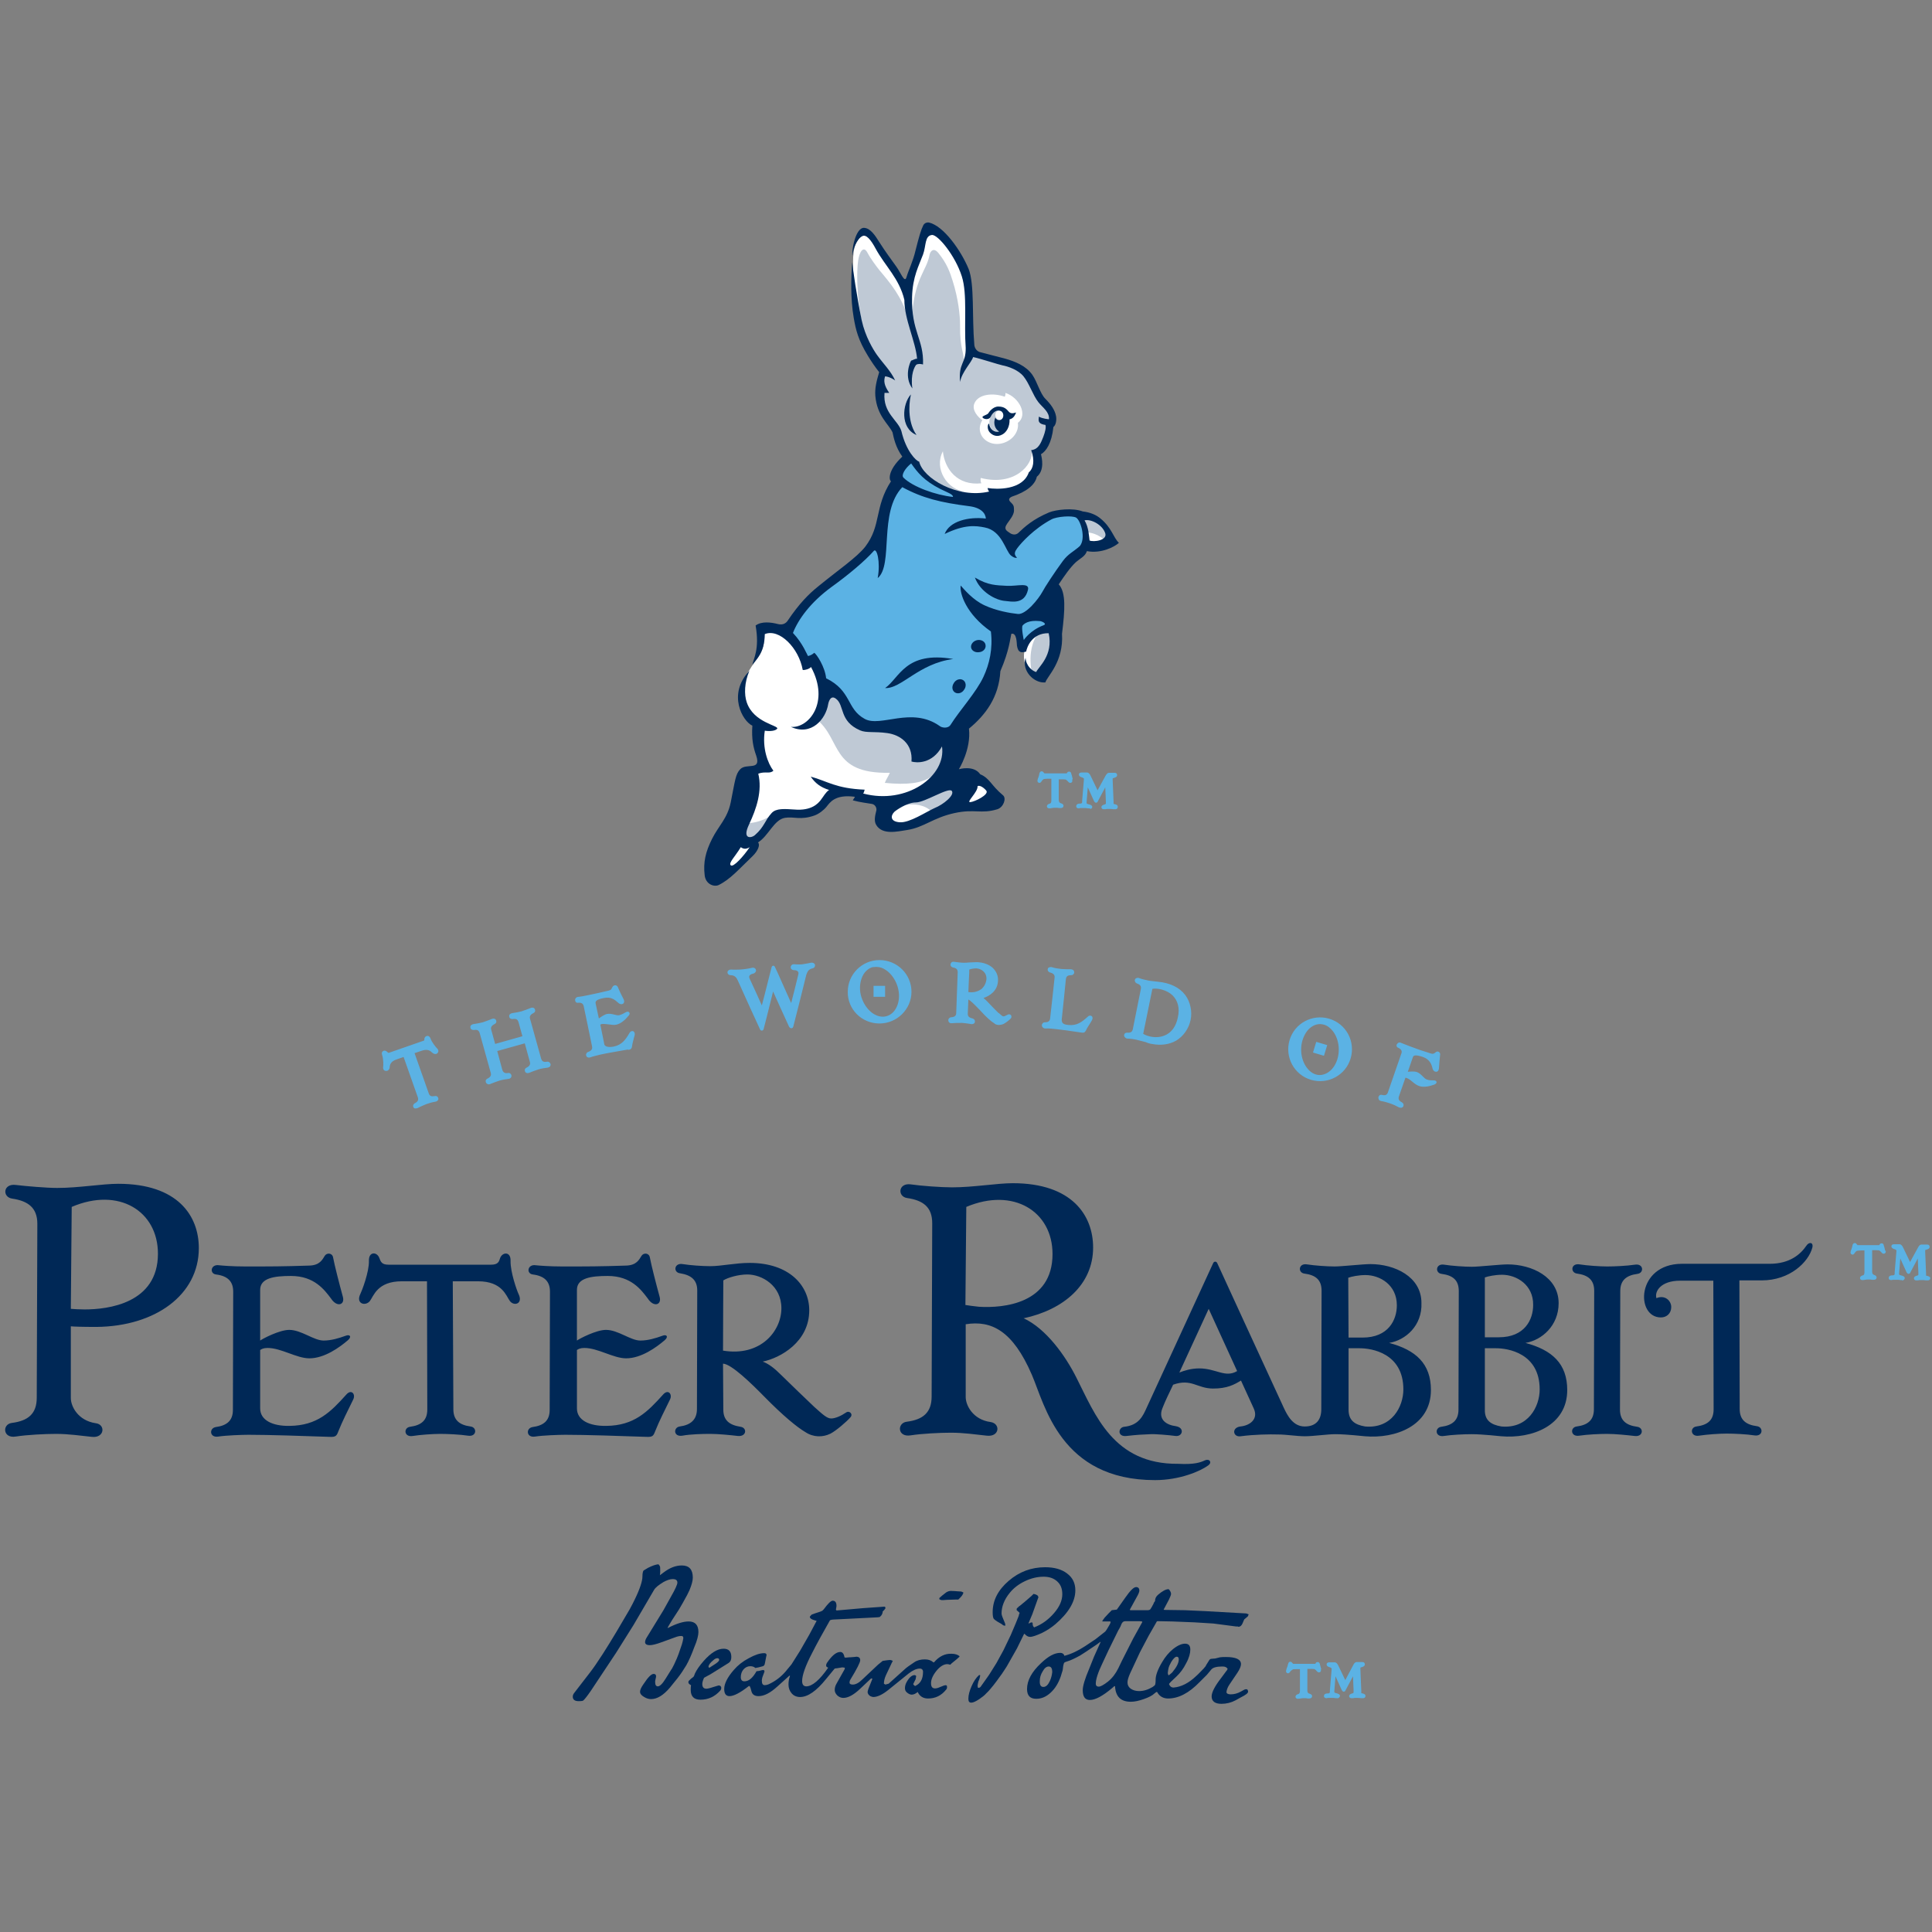 <?xml version="1.0" encoding="utf-8"?>
<!-- Generator: Adobe Illustrator 19.0.0, SVG Export Plug-In . SVG Version: 6.00 Build 0)  -->
<svg version="1.1" id="layer" xmlns="http://www.w3.org/2000/svg" xmlns:xlink="http://www.w3.org/1999/xlink" x="0px" y="0px"
	 viewBox="-153 -46 652 652" style="enable-background:new -153 -46 652 652;" xml:space="preserve">
<rect x="-153" y="-46" width="652" height="652" fill="#808080" stroke="none"/>
<style type="text/css">
	.st0{fill:#002856;}
	.st1{fill:#FFFFFF;}
	.st2{fill:#5BB2E4;}
	.st3{opacity:0.25;}
</style>
<path id="XMLID_20_" class="st0" d="M-31.4,390.7c0.5-1,3-7.4,2.9-11.2c-0.1-3.2,2.7-3.1,3.5-1c0.5,1.3,0.8,2.3,3.1,2.3h34.6
	c2.4,0,2.7-1,3.1-2.3c0.8-2,3.6-2.2,3.5,1c-0.1,3.8,2.2,10.2,2.7,11.2c1.6,3.3-1.5,4.2-2.9,2.4c-1.3-1.7-2.5-6.7-10.8-6.7h-8.5
	L0,429.6c0,3.6,2,5.3,5.8,5.8c2.3,0.3,2.1,3.6-0.9,3.1c-2.6-0.4-6.8-0.6-9.3-0.6c-2.5,0-6.8,0.3-9.3,0.7c-3,0.5-3.2-2.8-0.9-3.1
	c3.7-0.5,5.8-2.1,5.8-5.8l-0.1-43.3h-8.5c-8.3,0-9.5,5-10.8,6.7C-29.7,394.9-33,394-31.4,390.7 M134,432.3c1-1.1-0.4-2.4-1.5-1.6
	c-1.6,1.1-3.6,2-5,2c-1.4,0-2.8-1.3-5.7-3.9c-4.1-3.9-7-6.7-11.2-10.8c-2.2-2.2-4.1-3.7-6.2-4.5c5.9-1.2,15.7-6.6,15.7-17.3
	c0-8.4-6.8-16-20.1-16c-4.8,0-9.6,1.1-13.3,1.1c-2.7,0-6.8-0.3-9.3-0.7c-2.9-0.5-3.3,2.8-0.9,3.1c3.7,0.6,5.8,2.2,5.8,5.8l-0.1,40
	c0,3.6-2.1,5.4-5.8,5.9c-2.2,0.3-2.2,3.6,0.9,3.1c2.7-0.5,6.8-0.6,9.4-0.6c2.7,0,6.7,0.4,9.3,0.7c3,0.3,3.2-2.8,0.9-3.1
	c-3.9-0.6-5.8-2.3-5.8-5.8L91,414.2c2.8,0.1,9.5,6.6,14,11.2c6.2,6.3,10.9,10.2,13.8,11.9c2.7,1.8,5.9,1.8,8.5,0.5
	C129.2,436.8,132.7,433.8,134,432.3 M110.7,395.5c0,7.7-7,16.4-19.7,14.3c0-9.5,0.1-19.8,0.1-23.7c1.4-0.9,5-2,8.1-2
	C104.1,384.1,110.7,387.8,110.7,395.5 M-33.8,426.3c0.9-1.8-0.6-3.6-2.3-1.7c-5.3,5.9-9.8,10.5-19.2,10.6c-5.7,0.1-9.9-1.9-9.9-5.9
	c0-5.8,0-19.7,0-19.7c0.4-0.3,1.1-0.7,2.5-0.7c4.6,0,9.8,3.5,14.1,3.5c5.1,0,10.2-3.7,13-6.1c1.4-1.2,0.7-2.1-0.8-1.5
	c-2.2,0.8-4.8,1.6-7.4,1.6c-3.3,0-7.5-3.6-11.6-3.6c-3.3,0-9,3-9.8,3.6v-17.1c0-4,4.7-4.7,10.4-4.7c7.9,0,11.3,4.7,13.5,7.6
	c2,3.1,4.8,2.2,4-0.6c-1.1-4-2.8-10.6-3.3-13.3c-0.3-1.5-2.1-1.6-2.8-0.5c-0.8,1.3-1.7,3.2-5.2,3.3c-9.1,0.3-12.8,0.3-21.5,0.3
	c-4.6,0-7.9-0.3-8.9-0.4c-2.9-0.5-3.4,2.8-1.1,3.1c4,0.5,5.8,2.4,5.8,5.8c0,0-0.1,36.8-0.1,39.9c0,3.7-2.1,5.3-5.8,5.8
	c-2.3,0.4-2.1,3.7,0.9,3.2c2.5-0.4,8.1-0.6,10.2-0.6c6.7,0,18.8,0.4,27.3,0.7c2.1,0.1,2.4-0.3,3-1.9
	C-37.4,433.5-35.7,430.2-33.8,426.3 M73.1,426.3c0.9-1.8-0.6-3.6-2.3-1.7c-5.3,5.9-9.8,10.5-19.2,10.6c-5.7,0.1-9.9-1.9-9.9-5.9
	c0-5.8,0-19.7,0-19.7c0.4-0.3,1.1-0.7,2.5-0.7c4.6,0,9.8,3.5,14.1,3.5c5.1,0,10.2-3.7,13-6.1c1.4-1.2,0.7-2.1-0.8-1.5
	c-2.2,0.8-4.8,1.6-7.4,1.6c-3.3,0-7.5-3.6-11.6-3.6c-3.3,0-9,3-9.8,3.6v-17.1c0-4,4.7-4.7,10.4-4.7c7.9,0,11.3,4.7,13.5,7.6
	c2,3.1,4.8,2.2,4-0.6c-1.1-4-2.8-10.6-3.3-13.3c-0.3-1.5-2.1-1.6-2.8-0.5c-0.8,1.3-1.7,3.2-5.2,3.3c-9.1,0.3-12.8,0.3-21.5,0.3
	c-4.5,0-7.9-0.3-8.9-0.4c-2.9-0.5-3.4,2.8-1.1,3.1c4,0.5,5.8,2.4,5.8,5.8c0,0-0.1,36.8-0.1,39.9c0,3.7-2.1,5.3-5.8,5.8
	c-2.3,0.4-2.1,3.7,0.9,3.2c2.5-0.4,8.1-0.6,10.2-0.6c6.7,0,18.8,0.4,27.3,0.7c2.1,0.1,2.4-0.3,3-1.9
	C69.5,433.5,71.2,430.2,73.1,426.3 M-85.9,375.2c0-10.9-7.1-21.7-27.2-21.7c-5.4,0-13.3,1.4-20.6,1.4c-3.6,0-10.6-0.6-13.9-1
	c-4.4-0.6-4.7,4.1-1.3,4.6c5.4,0.8,8.5,3.1,8.5,8.5l-0.2,58.7c0,5.4-2.9,7.8-8.4,8.5c-3.3,0.4-3.1,5.3,1.3,4.6
	c3.8-0.6,10-0.9,13.6-0.9c4.3,0,8.2,0.6,12.1,1c4.3,0.5,4.7-4.2,1.3-4.6c-6-0.9-8.4-5.7-8.4-8.5c0-1.4,0-21,0-24.2
	c1,0.1,3.8,0.2,8.7,0.2C-100.6,401.6-85.9,391-85.9,375.2 M-99.7,377.1c0,16.8-16.9,18.8-24.7,18.8c-1.9,0-3.5-0.1-4.7-0.2l0.3-34.4
	C-112.9,354.5-99.7,362.7-99.7,377.1 M399.5,435.5c-3.7-0.5-5.8-2.1-5.8-5.8l0.1-40c0-3.6,2-5.3,5.8-5.8c2.3-0.3,2.1-3.6-0.9-3.1
	c-2.6,0.4-6.8,0.6-9.3,0.6c-2.5,0-6.8-0.3-9.3-0.7c-3-0.5-3.2,2.8-0.9,3.1c3.7,0.5,5.8,2.1,5.8,5.8l-0.1,40c0,3.6-2,5.3-5.8,5.8
	c-2.3,0.3-2.1,3.6,0.9,3.1c2.6-0.4,6.8-0.6,9.3-0.6c2.8,0,6.7,0.4,9.3,0.7C401.6,439,401.8,435.8,399.5,435.5 M361.8,407.2
	c9,2.4,14.1,7,14.1,15.9c0,12.1-12,16.5-22.3,15.6c-0.2,0-6.2-0.7-10-0.7c-2.5,0-6.8,0.2-9.3,0.6c-3,0.5-3.2-2.8-0.9-3.1
	c3.8-0.5,5.8-2.2,5.8-5.8l0.1-40c0-3.7-2-5.3-5.8-5.8c-2.3-0.3-2-3.6,0.9-3.1c2.5,0.4,6.8,0.7,9.3,0.7s9.5-0.8,12.1-0.8
	c8.1,0,17.2,4.2,17.2,13.1C373,401.4,367.3,406.3,361.8,407.2 M353.9,384.2c-2.3,0-4.7,0.5-5.8,0.9l0,20.2c1.6,0,2.6,0,4.7,0
	c8.8,0,11.6-6,11.6-10.9C364.5,387.6,358.8,384.2,353.9,384.2 M353.7,435.4c9,0.8,12.9-6.7,12.9-12.5c0-12.3-10.8-13.9-14.7-13.9
	c-1.8,0-2.8,0-3.8,0l0,20.7C348,433.3,350.1,434.8,353.7,435.4 M315.8,407.2c9,2.4,14.1,7,14.1,15.9c0,12.1-12,16.5-22.3,15.6
	c-0.2,0-6.2-0.7-10-0.7c-2.5,0-7.5,0.7-10.2,0.7c-2.7,0-6.4-0.6-9-0.6c-3-0.1-8.2,0-12.7,0.6c-2.6,0.4-3.2-2.9-0.1-3.3
	c3.1-0.3,6.2-2.4,4.5-6.1c-1.3-2.9-4.3-9.4-4.3-9.4c-2.3,1.4-4.7,2.7-9.4,2.7c-5.4,0-7.3-3.5-13.5-1.3c-1.6,3.4-2.5,5.1-3.6,7.9
	c-1.6,3.9,1.4,5.7,4.5,6.1c3.1,0.5,2.3,3.6-0.1,3.3c-2.2-0.3-7-0.7-8.4-0.6c-2.8,0.1-4.6,0.2-8.1,0.6c-3.2,0.4-2.9-2.9-0.8-3.1
	c4.9-0.5,6.3-3.6,7.6-6.5c0,0,21.6-47,22.4-48.7c0.3-0.7,1.1-0.7,1.4,0c3,6.6,13.7,29.8,22.4,48.7c1.3,2.8,3.2,6.4,7.1,6.4
	c3.8,0,5.6-2.2,5.6-5.8l0.1-40c0-3.7-2-5.3-5.8-5.8c-2.3-0.3-2-3.6,0.9-3.1c2.5,0.4,6.8,0.7,9.3,0.7c2.5,0,9.5-0.8,12.1-0.8
	c8.1,0,17.2,4.2,17.2,13.1C327,401.4,321.3,406.3,315.8,407.2 M251.7,415.8c5.7,0,8.8,3.3,12.8,0.9l-9.6-21l-9.9,21.5
	C246.5,416.6,248.9,415.8,251.7,415.8 M302.1,405.4c1.6,0,2.6,0,4.7,0c8.8,0,11.6-6,11.6-10.9c0-6.9-5.7-10.2-10.6-10.2
	c-2.3,0-4.7,0.5-5.8,0.9L302.1,405.4z M307.7,435.4c9,0.8,12.9-6.7,12.9-12.5c0-12.3-10.8-13.9-14.7-13.9c-1.8,0-2.8,0-3.8,0l0,20.7
	C302.1,433.3,304.1,434.8,307.7,435.4 M253.7,446.8c1.5-0.6,2.4,0.7,1.1,1.7c-2.7,2-9.7,5-18,5c-32,0-37.2-25.5-41.6-35.6
	c-6.4-14.8-13.6-18.4-22.3-17c0,4.9,0,23.3,0,24.6c0,2.7,2.4,7.6,8.4,8.4c3.4,0.5,3.1,5.1-1.3,4.6c-3.9-0.4-7.7-1-12.1-1
	c-3.6,0-9.8,0.3-13.6,0.9c-4.5,0.7-4.6-4.2-1.3-4.6c5.5-0.7,8.4-3.1,8.4-8.5l0.2-58.5c0-5.4-3-7.7-8.5-8.5c-3.3-0.5-3-5.2,1.3-4.6
	c3.3,0.5,10.2,1,13.9,1c7.2,0,15.2-1.4,20.5-1.4c20,0,27.1,10.9,27.1,21.7c0,12.5-9.9,21-23.5,23.9l0.1,0c7.5,3.5,14,12.5,17.8,20.1
	c6.3,12.4,12.4,29.2,34.3,29C250.2,448.3,252.2,447.5,253.7,446.8 M172.8,394.4c1.2,0.2,2.7,0.4,4.6,0.6c8.2,0.5,24.8-1,24.8-17.8
	c0-14.4-13.2-22.6-29.1-15.9L172.8,394.4z M407.5,398.6c2,0,3.5-1.4,3.5-3.5c0-2.2-2.2-4.2-5-3c-0.7-2.3,1.5-5.9,8-5.9h11.2
	l0.1,43.4c0,3.7-2,5.3-5.8,5.8c-2.3,0.3-2,3.6,0.9,3.1c2.6-0.4,6.8-0.7,9.3-0.7c2.5,0,6.8,0.2,9.3,0.6c3,0.5,3.2-2.8,0.9-3.1
	c-3.8-0.5-5.8-2.2-5.8-5.8l-0.1-43.4h7.5c9.6,0,15.8-6.2,17.1-11c0.5-1.9-1.1-2.1-2-0.7c-1.9,2.8-5.5,6.1-12.4,6.1h-29.7
	C399.2,380.6,398.9,398.6,407.5,398.6"/>
<path id="XMLID_93_" class="st0" d="M89.5,522.8c-0.4,0.1-0.6,0.2-0.7,0.2c-1.8,0.6-2.9,0.9-3.4,0.9c-0.9,0-1.4-0.5-1.4-1.6
	c0-0.5,0.2-1.2,0.6-2.1l2.2-1.2l6.1-3.8c0.6-0.4,0.9-1,0.9-2c0-1.9-0.9-2.8-2.6-2.8c-2.1,0-4.3,1.4-6.7,4.1c-1.4,1.6-2.4,3-3,4.3
	c-0.2,0.6-0.3,0.9-0.5,1.1c-0.1,0.1-0.4,0.3-0.9,0.7c0,0.1-0.1,0.1-0.3,0.3c-0.1,0.1-0.3,0.3-0.4,0.4l-0.1,0.4c0,0.4,0.3,0.7,0.9,1
	c-0.1,0.6-0.1,1.1-0.1,1.6c0,2.2,1.1,3.3,3.3,3.3c2.6,0,4.8-1,6.7-3.1c0.2-0.3,0.3-0.5,0.3-0.8c0-0.2,0-0.4-0.1-0.5
	C90.1,522.9,89.9,522.8,89.5,522.8 M87.7,514.3c0.5-0.5,1-0.7,1.4-0.7c0.4,0,0.6,0.2,0.6,0.6c0,0.3-0.4,0.7-1.1,1.2
	c-0.7,0.5-1.3,0.8-1.7,1.1c-0.2,0.2-0.4,0.3-0.6,0.3c-0.1-0.1-0.2-0.2-0.2-0.3C86.1,515.9,86.7,515.1,87.7,514.3"/>
<path id="XMLID_92_" class="st0" d="M169.8,491c-0.1,0-0.7-0.1-1.7-0.1h-0.3c-0.5,0-1,0.2-1.5,0.5l-1.4,1.1l-0.9,0.8v0.4
	c0.3,0.2,0.6,0.3,1,0.3c0,0,0.6,0,1.6-0.1c1,0,2-0.1,3-0.1h0.8c1.1-1,1.7-1.8,1.7-2.4l-0.7-0.3L169.8,491z"/>
<path id="XMLID_91_" class="st0" d="M82.7,504.8c0-2.4-1.1-3.6-3.3-3.6c-1.8,0-4.1,0.7-7,2.2l-0.1-0.1c0.4-0.7,0.9-1.6,1.6-2.7
	c1.6-2.5,2.5-3.8,2.5-3.9l1.1-1.9c1.1-1.9,1.8-3.3,2.2-4.2c0.7-1.7,1.1-3.1,1.1-4.2c0-2.7-1.2-4.1-3.7-4.1c-2.1,0-4.1,0.8-6.2,2.4
	l-1.2,0.9c0.1-0.5,0.1-1,0.1-1.6c0-0.8,0-1.2-0.1-1.4c-0.1-0.2-0.2-0.4-0.5-0.7c-1,0.1-2.1,0.5-3.5,1.2c-0.7,0.4-1.2,0.7-1.5,0.9
	c-0.2,0.2-0.4,0.9-0.4,2.1c0,1.4-0.8,4-2.5,7.5c-0.4,0.9-1,2-1.8,3.5c-2.9,5-5.9,10.1-9.1,15.1c-1.8,2.8-3.2,4.8-4.2,6.1l-5.4,7
	c-0.4,0.5-0.5,0.9-0.5,1.3c0,1,0.7,1.5,2,1.5c0.9,0,1.4-0.1,1.5-0.2c0.4-0.3,1.3-1.4,2.6-3.3l8.5-12.8l5.9-9.4l6.9-11.8
	c0.5-0.9,1.6-1.7,3.2-2.7c1.1-0.6,2.2-1,3.1-1c1.1,0,1.6,0.4,1.6,1.2c0,0.6-0.7,2.2-2.2,4.8l-2.5,4.5l-5.7,9.3
	c-0.3,0.5-0.5,1-0.5,1.5c0,0.6,0.5,1,1.6,1c0.8,0,2.1-0.3,4-1l4.4-1.6c1-0.4,1.7-0.5,2.2-0.5c0.5,0,0.7,0.2,0.7,0.7v0.1
	c-0.1,0.7-0.3,1.4-0.5,2.1l-1.1,3.2c-0.3,0.9-0.8,2-1.5,3.5c-0.5,1-0.8,1.6-1,1.8l-1.8,2.9c-1.1,1.8-2,2.7-2.7,2.7
	c-0.6,0-0.9-0.5-0.9-1.4v-0.4c0.1-0.5,0.2-1,0.3-1.4v-0.3c0-0.4-0.3-0.7-0.8-0.7c-0.8,0-1.9,1.1-3.4,3.4c-0.8,1.1-1.2,2-1.2,2.6
	c0,0.7,0.5,1.3,1.4,1.8c0.8,0.5,1.6,0.7,2.3,0.7c2.1,0,4.2-1.3,6.4-3.9c2-2.4,3.4-4.2,4.1-5.3l1.4-2.2c0.8-1.4,1.7-3.4,2.7-6.1
	C82.3,507.6,82.7,505.8,82.7,504.8"/>
<path id="XMLID_90_" class="st0" d="M162.2,515H162c-0.8-0.7-1.7-1-2.9-1c-1.4,0-2.6,0.3-3.6,1l-1.9,1.3l-0.8,0.6l-5.9,5.3l-1.1,0.3
	c-0.2-0.1-0.3-0.2-0.5-0.3c0-0.9,0.2-1.8,0.7-2.9l1.8-3.8c0-0.1,0.1-0.2,0.2-0.4c0.1-0.2,0.2-0.4,0.3-0.6c-0.4-0.2-0.7-0.3-0.9-0.3
	c-0.5,0-1,0.1-1.8,0.2c-0.5,0.1-0.7,0.1-0.7,0.1c-0.4,0.3-0.9,0.7-1.6,1.3l-1.7,1.6l-3.5,3.3c-1.2,1.2-2.3,1.8-3.3,1.8
	c-0.7,0-1.1-0.2-1.1-0.7c0-0.3,0.1-0.7,0.3-1c2.2-3.6,3.3-5.8,3.3-6.5c0-0.8-0.4-1.1-1.1-1.2c0,0-0.4,0-1,0.1
	c-1,0.1-1.5,0.1-1.6,0.1c-0.8,0.1-1.2,0.1-1.2,0.1c-0.1,0-0.3,0-0.4-0.1c-0.2-1.2-0.7-1.8-1.4-1.8c-1.4,0-2.8,1.2-4.4,3.5
	c-0.3,0.4-0.4,0.8-0.4,1.1c0,0.3,0.2,0.5,0.7,0.7c-2.9,4.2-5.4,6.3-7.4,6.3c-0.9,0-1.4-0.6-1.4-1.8c0-1.9,1.1-5.1,3.3-9.3
	c1.5-3,3.6-6.8,6.1-11.2c0.3-0.1,0.5-0.2,0.7-0.2c0.1,0,0.7-0.1,1.6-0.1l13.8-0.7l0.7-0.1l0.5-0.5c0.3-0.4,0.5-0.9,0.5-1.4
	c0.4-0.3,0.7-0.7,0.9-1v-0.4l-0.3-0.2l-7.1,0.5l-9.1,0.8l-0.2-0.3c0.1-0.6,0.2-1,0.2-1.2c0-1.2-0.4-1.8-1.3-1.8c-0.6,0-1.6,1-3,2.9
	c-0.1,0.1-0.1,0.1-0.2,0.2c-0.1,0.1-0.2,0.2-0.3,0.3c-0.2,0.1-0.5,0.2-0.7,0.3c-1.5,0.5-2.5,0.8-2.9,1c-0.4,0.4-0.6,0.7-0.6,0.7
	c0,0.5,0.5,0.9,1.6,1.2l0.7,0.2l-2.5,4.7l-3.1,5.4l-2.9,4.6l-1.5,1.8l-0.4,0.5c-1.6,1.9-3.6,3.4-5.8,4.4c-0.5,0.2-0.9,0.3-1.3,0.3
	c-0.7,0-1-0.5-1-1.6c0-0.3,0.1-0.7,0.2-1.1l0.6-1.6c0,0,0-0.1,0.1-0.3V518l-0.2-0.4h-0.5l-1.2,0.3l-0.8,0.1
	c-1.3,2.3-2.6,3.4-4.1,3.4c-0.8,0-1.2-0.5-1.2-1.4c0-1,0.3-1.9,0.9-2.6c0.6-0.7,1.4-1.1,2.3-1.1c0.7,0,1.3,0.2,1.7,0.6
	c0.7-0.1,1.5-0.3,2.2-0.5c0.5-0.1,0.7-0.3,0.8-0.4c0.1-0.1,0.2-0.4,0.3-1c0.3-1.7,0.5-2.5,0.5-2.4c0-0.5-0.3-0.7-0.8-0.7
	c-1.5,0-3.2,0.6-5.2,1.7c-2.1,1.1-3.7,2.4-5,3.9c-2.2,2.5-3.3,4.7-3.3,6.5c0,1.6,0.6,2.4,1.8,2.4c1.4,0,3.6-1.1,6.5-3.4h0.3l0.3,0.7
	l0.3,1.1c0.3,1.1,1.1,1.6,2.4,1.6c1.9,0,4-1.1,6.4-3.3l4-3.6h0.1l0.1,0.1c-0.4,1.1-0.5,2-0.5,2.9c0,1.2,0.4,2.2,1.1,3
	c0.7,0.8,1.7,1.2,2.8,1.2c2.6,0,5.5-2,8.8-6.1l2.8-3.4l0.1-0.1c0.4-0.1,0.6-0.1,0.7-0.1c1.1-0.2,1.7-0.3,1.8-0.3c0,0,0.3,0,0.9,0.1
	v0.1c0,0.2,0,0.3-0.1,0.5l-2.7,4.8c-0.4,0.7-0.6,1.4-0.6,2.1c0,0.7,0.3,1.3,0.9,1.9c0.6,0.5,1.2,0.8,2,0.8c1.6,0,3.5-1,5.7-3.1
	l3.6-3.4l0.3-0.1l0.2,0.2c-0.2,0.5-0.3,0.8-0.4,1c-0.8,1.9-1.2,3-1.2,3.4c0,0.5,0.3,1,0.9,1.4c0.5,0.2,0.8,0.3,1,0.3
	c1.4,0,3.1-0.8,5.1-2.4l6.8-5.5c1.4-1.1,2.7-1.7,3.8-1.7c0.7,0,1.1,0.4,1.1,1.1c0,2.5-0.9,4-2.7,4.8c-0.4-0.3-0.6-0.5-0.6-0.7
	c0-0.1,0-0.1,0.1-0.1v-0.1l0.7-1.4l0.2-1.1c-0.2-0.2-0.4-0.3-0.5-0.3c-0.9,0-1.8,0.7-2.7,2.3c-0.4,0.7-0.6,1.4-0.6,2.1
	c0,0.6,0.2,1.1,0.7,1.5c0.5,0.4,1,0.7,1.6,0.7s1.3-0.3,2-0.9c0.7,1.5,1.9,2.2,3.5,2.2c2.5,0,4.5-1,6.1-3c0.2-0.2,0.3-0.5,0.3-0.7
	c0-0.3,0-0.5-0.1-0.7l-0.5-0.1c-0.1,0.1-0.3,0.1-0.4,0.1l-2,0.8c-0.3,0.1-0.7,0.2-1,0.2c-1,0-1.4-0.6-1.4-1.8c0-1.2,0.6-2.6,1.8-4.1
	c1.2-1.5,2.5-2.3,3.7-2.3c0.3,0,0.6,0.1,1,0.2l0.5-0.5l1.6-1.3l1-0.9v-0.2c-0.6-0.5-1.5-0.8-2.7-0.8C165.9,512,163.9,513,162.2,515"
	/>
<path id="XMLID_85_" class="st0" d="M231.7,511.6l2.9-5.5l2.8-4.9l0.2-0.1l5,0.1l7.5,0.3l6.4,0.4l7.7,1h0.5c0.2,0.1,0.3,0.1,0.3,0.1
	c0.5,0,1-0.4,1.3-1.1c0.3-0.7,0.5-1.2,0.6-1.4l1.2-1l0.3-0.7l-0.8-0.3l-14.1-0.8l-6.6-0.3l-7-0.1l-0.2-0.1l1.8-3.4
	c0.4-0.9,0.7-1.5,0.7-1.9c0-0.5-0.3-1.1-0.8-1.6c-1,0-2.2,0.7-3.6,1.9c-0.7,0.6-1,1.3-1,2.1c-0.3,0.4-0.5,0.7-0.5,0.9
	c-0.5,1-0.9,1.6-1.1,1.9c-0.2,0.2-0.5,0.3-0.9,0.3h-0.7h-0.5h-0.7h-1.3h-2.7l-0.1-0.2l2.3-4.2c0.6-1,0.9-1.8,0.9-2.2
	c0-0.8-0.4-1.2-1.1-1.2c-0.8,0-2,1.2-3.6,3.5l-2.9,4.1c-1,0.1-1.6,0.2-1.7,0.2l-1,1l-1.4,1.5l-0.5,0.7c-0.2,0.2-0.3,0.4-0.3,0.6h2.7
	c0,0,0.1,0.1,0.1,0.2c0,0.2-0.1,0.4-0.3,0.8c-0.2,0.3-0.3,0.6-0.4,0.7c-0.5,0.9-0.9,1.5-1.1,1.7l-3.3,2.6l-3.6,2.4
	c-2.3,1.5-4.6,2.6-6.9,3.2c-0.2-0.7-0.7-1-1.4-1c-1.9,0-4,1.1-6.5,3.5c-3.1,2.9-4.7,5.8-4.7,8.7c0,2.2,1,3.3,3.1,3.3
	c1.8,0,3.4-0.7,4.9-2.1c1.5-1.4,2.6-3.2,3.4-5.5l0.3-1c0.3-0.8,0.4-1.3,0.4-1.6c0.1-1.1,0.3-1.7,0.4-1.9c0.1-0.2,0.6-0.4,1.3-0.6
	c0.7-0.2,2.1-0.8,4.1-1.9c2.4-1.5,4.2-2.8,5.6-3.7l1.2-0.9h0.1v0.1l-2.2,4.9l-1.6,4c-1.5,3.5-2.2,5.9-2.2,7.3c0,2.2,0.8,3.3,2.4,3.3
	c1.8,0,4.3-1.3,7.5-4l0.8-0.7l0.2,0.1c0.2,3.5,2,5.2,5.3,5.2c1.3,0,2.7-0.3,4.4-0.9c1.7-0.6,2.9-1.2,3.6-1.9
	c0.4-0.3,0.6-0.5,0.7-0.5h0.2c0.8,1.5,2.1,2.2,3.7,2.2c3.5,0,7-1.8,10.6-5.5l2.5-2.5l1.5-1.8c0.6-0.7,1.9-1,3.8-1
	c0.9,0,1.4,0.3,1.7,0.8c-0.2,0.5-0.4,0.7-0.5,0.8c-0.5,0.7-1.1,1.5-1.7,2.3c-2.1,2.7-3.2,4.8-3.2,6.2c0,1.6,1.1,2.5,3.3,2.5
	c1.7,0,3.3-0.4,4.8-1.2l1.8-1c1.6-0.8,2.4-1.4,2.4-1.9c0-0.3-0.1-0.5-0.3-0.8c-0.3,0-0.5,0-0.7,0c-0.1,0-0.6,0.3-1.5,0.8
	c-1.1,0.6-2.2,0.9-3.4,0.9c-0.9,0-1.4-0.3-1.4-0.8c0.1-0.8,0.4-1.6,1-2.5l2.7-4c0.8-1.2,1.2-2.2,1.2-2.9c0-1.6-1.7-2.4-5.1-2.4
	c-0.7,0-1.4,0-2,0.1l-1.6,0.4l-1.2,0.1c-0.4,0-0.7,0.2-0.9,0.6l-1,1.6c0,0.2-0.3,0.5-0.8,1.1c-1,1-1.8,1.9-2.5,2.5
	c-2.5,2.4-5.1,3.7-7.6,3.9h-0.1c-0.7,0-1.2-0.4-1.5-1.2l0.6-0.7l1.9-1.8c1.3-1.2,2.4-2.7,3.3-4.5c1-1.8,1.4-3.4,1.4-4.6
	c0-1.4-0.6-2-1.8-2c-1.1,0-2.5,0.6-4,1.8c-1.5,1.2-2.7,2.7-3.7,4.4c-1.5,2.5-2.2,4.5-2.2,5.9c0,1-0.1,1.6-0.2,1.8
	c-0.1,0.2-0.4,0.4-0.8,0.7c-1.5,0.9-3,1.4-4.6,1.4c-1.1,0-2.1-0.3-2.8-0.8c-0.7-0.5-1.1-1.2-1.1-2.1c0-0.8,0.3-1.7,0.8-2.9
	L231.7,511.6z M201.3,521.3c-0.6,1.3-1.3,2-2.2,2c-0.8,0-1.2-0.6-1.2-1.7v-0.3c0-1.1,0.3-2.2,1-3.3c0.6-1.1,1.3-1.6,2-1.6
	c0.8,0,1.2,0.6,1.2,1.9C202,519.2,201.8,520.2,201.3,521.3 M241.3,517.2c0.1-0.7,0.5-1.5,1-2.4c0.7-1.1,1.3-1.7,1.8-1.7
	c0.5,0,0.7,0.3,0.7,0.9c0,1.2-0.7,2.6-2.2,4.4c-0.3,0.3-0.7,0.6-1.2,1c-0.2-0.2-0.3-0.5-0.3-0.9
	C241.2,517.9,241.2,517.5,241.3,517.2 M225.6,514.5l-1.2,2.5c-0.9,1.8-2,3.3-3.5,4.5c-1.4,1.1-2.5,1.7-3.1,1.7s-1-0.3-1-1
	c0-1.4,0.7-3.7,2.2-6.8l2.1-4.5l3.1-6.3c0.2-0.4,0.3-0.6,0.5-0.9c0.3-0.5,0.6-1.1,0.8-1.7c0.3-0.6,0.7-0.9,1.3-0.9h0.2h0.7h0.8h1.2
	h1.2c0.5,0,1,0,1.5,0.1l0.1,0.2l-3.1,5.6L225.6,514.5z"/>
<path id="XMLID_84_" class="st0" d="M194.6,506.4c0.9,0,2.2-0.5,4-1.3c1.8-0.9,3.3-1.9,4.6-3c4.4-3.8,6.7-7.6,6.7-11.4
	c0-2.4-0.9-4.3-2.8-5.7c-1.8-1.4-4.3-2.1-7.4-2.1c-4.6,0-8.7,1.5-12.3,4.6c-3.6,3.1-5.4,6.6-5.4,10.6c0,1,0.1,1.7,0.3,2.1
	c0.2,0.3,0.8,0.8,1.9,1.4c0.4,0.2,0.7,0.4,1,0.6c0.3,0.3,0.5,0.4,0.8,0.4h0.3l-0.1-0.7l-0.9-2.2c-0.2-0.5-0.3-0.9-0.3-1.2
	c0-2.3,0.9-4.7,2.8-7c1.3-1.6,3-2.9,5.1-3.9c2.1-1,4.2-1.5,6.3-1.5c1.9,0,3.4,0.5,4.6,1.6c1.2,1.1,1.7,2.5,1.7,4.3
	c0,2.1-0.9,4.2-2.8,6.4c-1.9,2.2-4.1,3.8-6.7,4.8c-0.3-0.3-0.5-0.6-0.5-1.1v-0.3l-0.2-0.3c-0.4,0-0.8,0.2-1.1,0.4l-0.1-0.1l1.3-3.1
	l1.9-5.3c0,0,0-0.1,0.1-0.1V493c0-0.5-0.5-0.9-1.6-1.1l-0.7,0.7l-2.2,1.9l-1.7,1.4c-0.1,0-0.3,0.2-0.5,0.4c-0.3,0.2-0.4,0.4-0.6,0.6
	v0.5c0.5,0.4,0.8,0.7,1,0.9c-0.2,0.5-0.3,0.8-0.3,1l-1,2.5l-1.7,4l-2.5,5.2l-2.3,4.2l-2.5,4l-2.9,4.1c-0.2,0.2-0.4,0.3-0.6,0.3
	c-0.3,0-0.4-0.1-0.3-0.1c0-0.3-0.1-0.5-0.1-0.5c0-0.3,0.1-0.9,0.3-1.6c0.3-0.6,0.5-1.3,0.6-2l-0.1-0.1h-0.3c-1,0.9-1.8,2.1-2.5,3.7
	c-0.7,1.6-1.1,3-1.1,4.3c0,0.9,0.3,1.3,1,1.3c0.6,0,1.5-0.4,2.7-1.2c1-0.7,1.8-1.3,2.3-1.9l0.8-0.8l0.7-0.8c1.3-1.5,2.5-3.2,3.8-5
	c0.9-1.4,1.5-2.2,1.7-2.6l3.4-6l2.4-4.9h0.2C193.3,506,193.9,506.4,194.6,506.4"/>
<path id="XMLID_83_" class="st1" d="M160.4,31.6c1.5-0.5,6,3.2,8.9,7.6c4.6,6.9,5.7,11.4,5.1,24.1c-0.6,12.7,0.2,9.6,6,11.5
	c5.9,1.8,10.6,2.2,13.4,6.7c4.2,6.9,8.1,9.7,8.3,12c0.2,2.3-0.7,9.5-2.5,11.6c-1.8,2.1-2.9,1.5-2.9,1.5s2.8,6.3-4.2,11.5
	c-4.5,3.4-9,2.4-9,2.4s-0.8,7.8,0.1,10.8c0.9,3,5.3,5.8,6,5.3c0.7-0.5,10.9-12.5,22-8.5c4.8-0.9,9.6,2.5,9.3,6.6
	c-0.2,4.1-7.7,3.2-7.8,3.3c-1.4,2.6-5.2,3-7.6,7.6c-2.4,4.6-9.3,14.5-7.5,15.4c1.8,0.9,3.1,1.6,3.8,7.9c0.7,6.3-3.5,10.8-4.2,11.9
	c-0.5,0.8-0.8,1.4-2.2,0.2c-0.5-0.5-1.4-1.3-1.7-1.8c-1.5-1.3-1.3-5.1-0.7-6.4c-2.1-0.2-1.9-2.3-2.4-4.6c-0.5-2.3-3.2-5.8-5.1-3.2
	c-1.9,2.6,0.5,12.1-6.7,22.3c-7.2,10.2-10.4,12.4-10.6,15c-0.2,2.5,0.7,9.7-0.7,12.7c-1.4,3,4-0.8,8.2,1c4.2,1.9,7.8,6.4,7,8.1
	c-0.8,1.7-0.7,2.8-9.3,2.5c-3.7-0.1-8.6,1.8-12.1,3.2s-9.3,3.9-12.3,3.5c-3-0.5-3.9-1.6-2.8-5.1c1.2-3.5-5.3-3.9-7.4-4.6
	c-2.1-0.7-4.2-2.5-6.9-2.3c-2.8,0.2-5.2,0.6-7.4,3.7c-3.8,5.3-9.9,3.7-9.9,3.7s-4.9-1.6-7.9,3c-3,4.6-5.6,5.1-5.6,6.5
	s0.9,1.6-0.7,3.7c-1.6,2.1-5.6,6.5-8.1,7.4c-2.5,0.9-6.1-0.9-3-5.2c3.1-4.3,8.7-8.2,10.8-29.4c0.2-2.5,4.3-1.5,4.3-1.5
	s-3.4-9.4-1.3-14.8c-3.8-1-6.7-5.5-6.2-9.9c0.3-2.5,1-4.9,2.4-7.4c0.8-1.3,1.9-3.1,3-4.5c4.2-5.4,1.9-9,1.9-11
	c5.6-1,8.2,1.6,8.2,1.6s4.1-7.3,11.5-13.6c7.4-6.3,16-12.6,18.6-18.4c2.5-5.8,2.1-11.2,7.2-18.3c-0.8-0.4-1.2-1.7,0.3-3.8
	c1.5-2.2,3.4-5,3.4-5s-2.4-2.1-3.1-4.6c-0.6-2.5-0.2-3.9-1.2-5.2c-1.1-1.4-4.7-6.4-5-9.2c-0.3-2.8-0.1-6.8,1-9.6
	c-1.4-2.2-6.8-9.9-8.4-16.5c-1.6-6.6-1.8-18.5-1.8-19.9c0-0.9-0.1-3.4,0.5-5.6c0.3-1.3,1-2.3,1.8-3.4c1.7-2.2,3.4-1.2,4.3,0.7
	c0.9,1.9,6.6,9.2,7.7,11.3c1.1,2.2,2.9,3.6,3.9,6.8c0.6-3.2,1.4-6.8,2.9-9.3c1.5-2.5,2.5-7.6,2.6-8.5
	C158.8,33.9,158.8,32,160.4,31.6"/>
<path id="XMLID_82_" class="st2" d="M144.5,131.9c-4.8,13.5-23.5,20.7-32.5,35.3c3,2,5.9,5.7,7.2,10.5c0.6-0.5,1.4-1.2,1.4-1.2
	s3.2,1.3,4.5,9.5c6.9-0.9,6.3,13.7,19.1,13.4c11.1-3,19,3.3,22.1,2.7c3.1-0.7,13.2-14.6,14.7-20.8c1.4-6.2,2.1-17.7,6.1-17.1
	c3.9,0.6,3.1,5.6,3.7,6.4c0.6,0.8,1.1,2.2,2.4,0.3c1.2-1.9,4.1-4.1,5.6-4.7c1.5-0.5,3.7-2.7,2.9-6.9c-0.8-4.2,0.3-6.6,1.2-9.1
	c0.9-2.5,3.6-6.4,9.1-10.5c0.8-0.6,1.5-3.4,1.3-5.8c-0.1-2.4-1-3.9-1.9-5.2c-0.9-1.3-2.6-1.6-6.6-1.2c-3,0.3-8,1.8-12.5,7.5
	c-1.4,1.8-4.4,3.1-5.3,1.1c-0.9-2-1.1-3.2-2.5-4c-0.8-0.5-2.9-5.6-6.1-8.4c-1.9-1.7-11.3-3.3-16.5-6.9c-1.3-0.9-2.8-2.2-4.2-3.7
	c-1.3-1.3-3-4.6-5.1-2.7c-2.1,1.9-1.9,3.8-2.9,6.3C144.7,123,145,130.5,144.5,131.9"/>
<g id="XMLID_70_" class="st3">
	<path id="XMLID_81_" class="st0" d="M149,226.5c6.1-2.1,11-0.7,12.6,1.8c4.6-0.2,13.8-6.6,10.7-9.6C168,214.4,149,226.5,149,226.5"
		/>
	<path id="XMLID_80_" class="st0" d="M202.3,165.9c0,0-3.8,0.1-5.3,2.3c-3.8,5.8-1.6,13.6-1.6,13.6s0.9,1.4,3-0.9
		C203.6,176.4,202.3,165.9,202.3,165.9"/>
	<path id="XMLID_79_" class="st0" d="M211.7,128.8c0,0,1.2,2.6,1.9,4.9c3.9-0.1,7.2,3.4,7.2,3.4l2.1-0.5c0,0-1.9-5.5-6.1-7.5
		C215.4,128.5,211.7,128.8,211.7,128.8"/>
	<path id="XMLID_78_" class="st0" d="M122.5,196.7c8.6,6.8,4.6,18.5,24.8,18.1c-0.5,1.2-1.3,2.3-1.7,3.4c15,1.5,19.4-2.5,20.6-12.7
		c-0.8-5.1-14.9-3.5-22.9-5.5c-8-2-9.8-4.5-11.1-8.3c-1.2-3.8-6-3.2-6-3.2S123.6,193.8,122.5,196.7"/>
	<path id="XMLID_75_" class="st0" d="M194.9,83.1c-2.8-4.8-5.7-4.9-13.3-7.8c0.2-0.4-3.5-1.8-6-1.7c-1.6,0.1-3.2,3.3-3.3,2.9
		c0.1-3.8-1.4-4.6-1.3-12.8c0-3.3-0.6-8.9-2.5-14.9c-0.9-2.9-1.9-5.8-4.8-9.4c-1.7-2.1-2.8-0.5-3,0.6c-1,5.6-5.4,8-6,22.3
		c-0.3-1.5-0.3-0.2-1.3-1.1c-2.1-7.2-6-11.7-9.6-16c-1.1-1.4-3-3.9-4.1-6c-1.3-2.4-2.7-0.2-3.1,2.8c-0.6,4.1-0.2,11.2,0.2,14
		c0.8,5,1.1,14.6,9,22.5c-4.3,7.5-0.2,15.5,3.4,20.2c2.1,2.8,1.6,5.5,4.1,9c0.8,1.2,4.3,5.6,7.9,8.4c3.6,2.8,7.3,3.8,11.8,3.9
		c-6.4-0.6-10.9-7.9-7.8-13.7c0.6,6,4.9,11.7,13,10.8c-0.2-0.2-0.4-1.2-0.2-1.8c11.2,2.9,17.9-4.3,17.2-9.5c1.7,0.8,6.7-1.4,5.8-8.7
		c2.9-0.8,1.2-4.5-1.9-7C196.1,87.6,195.2,83.7,194.9,83.1 M178.1,100.7c-0.9-1.9-0.3-3.8,0.4-4.9c-1.4-1-3.6-3.3-2.7-5.6
		c1.3-3.3,6.5-3.7,10.3-2.3c0.1-0.2,0.3-0.9,0.2-1.3c4.7,1.5,7.7,7.5,4.2,10.1c0.4,2.6-1.3,5.3-4.1,6.5
		C183,104.7,179.4,103.4,178.1,100.7"/>
	<path id="XMLID_74_" class="st0" d="M96.8,231.6c6.2,1.2,11.7-3.2,11.7-3.2s-3.7,7.5-6.2,9c-2.4,1.5-6.7-0.2-6.7-0.2
		S97,233.9,96.8,231.6"/>
	<path id="XMLID_71_" class="st0" d="M184.7,92.5c-1.6-0.4-3.3,0.9-3.7,2.9c-0.5,2,0.5,3.9,2.1,4.2c1.6,0.4,3.3-0.9,3.7-2.9
		C187.2,94.7,186.3,92.8,184.7,92.5 M184.3,95.7c-0.8,0-1.4-0.7-1.4-1.6c0-0.9,0.6-1.6,1.4-1.6c0.8,0,1.4,0.7,1.4,1.6
		C185.7,95,185.1,95.7,184.3,95.7"/>
</g>
<path id="XMLID_69_" class="st0" d="M172.4,186.7c-0.7,1.2-2.1,1.6-3.1,1c-1-0.6-1.2-2-0.4-3.2c0.7-1.2,2.1-1.6,3.1-1
	C173,184.1,173.2,185.6,172.4,186.7"/>
<path id="XMLID_68_" class="st0" d="M176,148.9c4.5,2.7,7.3,2.6,10.8,2.8c3.4,0.2,7.8-1.3,7.1,1.4c-1.2,5-5.6,3.9-7.7,3.7
	C183.1,156.6,177.8,153.8,176,148.9"/>
<path id="XMLID_59_" class="st0" d="M218.4,129c-1.4-1.2-3.4-2.1-6-2.4c-3.4-1.3-9-0.6-11.3,0.3c-5.5,2.3-8.3,4.9-10.5,7
	c-0.8,0.7-2,0.6-2.9-0.1c-0.8-0.6-2.2-1.1-0.8-3.1c0.9-1.3,2.2-2.8,2.3-4.3c0-1.8-0.1-1.9-1.3-3.1c-0.9-1,0.2-1.5,0.6-1.7
	c4.8-1.6,7.8-3.9,8.4-6.7c2.7-2.2,1.7-6.4,1.4-7.6c1.7-1,3.6-3.6,4.2-9.2c0.9-0.7,1.1-2.4,0.9-3.6c-0.4-2.2-1.8-4.1-3.6-5.9
	c-1.8-1.8-2.7-5.6-4.4-8.1c-2.2-3.1-5.8-4.5-9.3-5.5c-3-0.8-6.3-1.6-8.5-2.2c-1.4-0.5-1.8-1.9-1.8-2.6c-0.8-9.3,0.1-20.3-1.9-25.4
	c-2.6-6.3-8.5-14.6-13.4-15.7c-0.4-0.1-1.4,0-1.9,0.9c-0.8,1.6-1.4,3.7-2.6,8.4c-0.9,3.9-2.3,6.5-3.1,9.2c-0.6,2.1-2-1.7-3.4-3.6
	c-1.5-2.1-3.8-5.2-5.7-8.2c-1.5-2.4-3-4.7-5.1-4.9c-3-0.3-4.4,7.9-4,9.4c0.1-1.9,1.3-5.6,3.3-6.6c1.3-0.7,2.9,1.2,4.5,4.2
	c3.2,5.9,8,10.1,9.7,17.3c0,6.6,3.8,14,4.3,19.9c-0.4-0.2-1.5,0.5-2,0.6c-0.4,0.5-2.5,5.5,0.4,9.4c-0.7-4.9,0.8-7.4,1.3-8
	c0.7-0.4,1.5-0.3,2.3-0.1c0.3-8.6-4-11-3.7-22.8c0.2-6.9,2.3-10.5,3.7-14.3c1.1-3,0.5-6.3,3-6.6c2-0.2,7.9,7,10.1,14
	c1.9,6,0.7,15.9,1.3,24.1c0.1,5.4-2.5,5-1.9,11.5c0.6-3.4,3.9-6.6,4.4-8.4c2.4,0.5,8.8,2.6,9.9,2.8c2.1,0.4,5.4,1.6,7.1,3.7
	c1.9,2.3,3.2,6.4,5,8.7c1.5,1.9,3.8,3.3,3.6,5.8c0,0-2.3-0.2-3.4-0.9c0,0.8-0.8,2.4,2.2,2.8c0.3,0.8-0.1,2.4-0.7,4
	c-0.7,1.7-1.5,4.3-4.1,4.5c1.3,3.6,0.7,6.3-0.8,7.5c-2.1,6.1-10.9,5.8-13.9,5.3c0,0.3,0.2,0.8,0.5,1.2c-10.8,2.5-22.4-4.6-23.6-10.1
	c-1-0.2-4.4-3.5-6-10.3c-1.1-3.7-6.3-6.1-5.7-12.9c0.5,0,1.1,0,1.6,0c-1.8-2.6-1.9-4.1-1.4-5.6c1.8,0.2,3.4,1.4,3.4,1.4
	c-1.6-3.4-4-5.6-6.2-8.7c-1.2-1.7-3.9-6.1-5.1-11.6c-1.7-8.3-3-17.3-3.2-19.6c-0.4,5.2-0.6,12.3,0.5,18.7c0.7,4.1,1.5,7.5,4.8,12.9
	c1.1,1.8,2.3,3.6,3.8,5.5c-0.9,3-1.5,5.4-1.3,8c0.6,6.8,4.4,9.4,5.8,12.3c0.4,1.8,1,5,3.3,8.2c-5.2,4.9-4.4,8.1-3.8,8.3
	c-5.7,8.8-3.2,14.9-8.7,22.1c-2.8,3.6-9.3,8-16,13.5c-3.1,2.5-6.3,5.7-10.2,11.5c-0.4,0.6-1.4,1.6-3.3,1.1c-2.3-0.6-5.5-1-7.5,0.5
	c1.4,8-0.7,11.1-1.1,13.3c1.4-2,4.1-4.1,4.2-10.4c4.9-2,11.5,4.7,12.8,12.1c0.7,0.1,2.2-0.3,2.8-1c6.5,12-0.9,20.8-6.8,20.2
	c6.9,3.2,11.8-2.6,12.6-7.7c0.2-1,0.9-3.1,2.6-1.8c3,2.2,1,7.6,8.2,10.7c2.1,0.9,4.7,0.3,9.1,0.9c4.4,0.6,8.7,3.6,8.2,9.6
	c1.7,0.5,7,0.9,10.3-5.1c1.5,10-11.9,19.8-26.6,15.9c0.2-0.2,0.4-0.9,0.5-1.3c-9.8-0.4-12.6-2.9-18.2-4.4c1.5,2.2,3.3,3.6,6.2,4.5
	c-1.2,0.8-1.8,2.1-2.9,3.5c-0.8,1-3,3.6-8.8,3.1c-3.2-0.2-6.2-0.5-7.7,1.2c-2.3,2.5-2.4,4.6-5.6,7.4c-1.2,1.1-4.5,1.6-2-3.6
	c2.5-5.3,4.5-11.3,3.1-17.1c2.4-0.9,3.8,0.2,5.1-1c-1.9-2.5-3.8-7.6-2.9-13.5c2,0.3,3.7,0,4.2-0.7c0.5-1.1-8-2-10.3-8.9
	c-0.9-2.6-0.8-6.7,0.9-10.6c-7.5,7.9-2.3,17,1,18.5c-0.3,4.5,0.3,7.3,1.3,10.1c1.8,5.3-3.3,2.4-5.4,4.6c-1.6,1.7-1.7,3.7-3.2,11.2
	c-1.1,5.4-4.1,7.9-6.3,12.3c-2.2,4.4-3,7.9-2.5,12.2c0.3,3.1,3.1,4.1,4.7,3.4c3.9-1.9,6.7-5.2,11.4-9.7c2-1.9,2.7-4,1.9-4.7
	c3.5-2.1,5.4-7.7,9.1-8.3c3.1-0.5,5.2,0.9,10-0.8c1.4-0.5,3-1.7,4-2.9c1.2-1.5,2.9-4.3,9.6-3.4c0,0.2-0.7,1.1-0.7,1.2
	c2.6,0.7,4.7,0.9,6.4,1.2c1.3,0.2,1.8,1.6,1.5,2.4c-0.4,1.6-0.8,3.4,0,4.7c2.1,3.5,7.2,2.2,10.5,1.7c5.7-0.9,8.6-4.1,15.9-5.7
	c6.9-1.5,8.9,0.4,14.5-1.3c2.1-0.7,3.1-3.7,1.9-4.7c-4.1-3.4-4.4-5.7-7.7-7.1c-2.2-3.2-7.2-1.7-7.2-1.7s4.2-6.7,3.4-13.7
	c5.6-4.6,10.1-10.6,10.6-19.4c3-6.9,3.3-11,3.7-12.6c1.9-0.5,1.8,3.3,1.9,4c0.4,2.5,1.5,2.4,3.1,2c0.3-1.6,2-6.3,7.6-6.2
	c1.7,7.5-3.6,11.5-4.2,13.1c-1.2-0.3-3.4-1.9-3.6-4.8c-1.4,4.4,2.9,8.7,6.7,8.3c0.5-2,6.2-6.8,5.6-16.4c1-8.1,1.4-13.9-1.1-16.7
	c2-3,3.8-5.6,5.7-7.4c1.7-1.5,3.2-2,3.8-3.8c4.8,0.9,9.3-1.4,10.8-2.8C222.7,135.4,222.2,132.1,218.4,129 M93.6,246
	c-0.8-0.8,1.4-2.8,3.4-6.1c1.1,0.8,2,0.6,3,0C98,242.9,94.4,246.9,93.6,246 M176.9,219.3c0.9-0.5,2.5,0.9,3,1.6
	c0.8,1.3-3.8,3.6-5.4,3.8C172.8,224.9,177.1,221.3,176.9,219.3 M154.5,110.4c2.1,3,4.3,5.8,9.8,8.6c2.4,1.2,4.4,1.8,4.3,2.7
	c-5.8-0.6-13.6-3.4-16.7-6.5C151,114.3,152.6,111.9,154.5,110.4 M162.4,226.7c-2.9,1.3-8.4,5-11.7,4.8c-3.3-0.2-3.2-2.2-1.9-3.5
	c0.4-0.4,4.2-3.2,7.3-3.2c3,0,11-5.2,12.1-3.9C169.3,222.3,165.4,225.5,162.4,226.7 M199.2,165c-4.6,1.7-6.7,5-6.7,5
	s-0.9-4.2-0.4-4.9c0.5-0.6,2-1.9,5.8-1.5C198.5,163.6,200.5,164.5,199.2,165 M211.4,138.3c-2.4,2.1-3.8,2.5-5.7,5
	c-2.8,3.8-6.2,9-6.9,10.4c-1.3,2.4-5.6,7.8-8.3,7.5c-2.8-0.3-7.3-1.1-11.2-2.9c-4-1.8-7-5.5-8.1-6.7c-0.4,2.7,1.9,9.7,10.2,15.5
	c0.7,5.9-0.5,11-2.5,15.3c-2.4,5.2-8.1,11.4-11.1,16.2c-0.9,1.4-3,1-3.7,0.4c-9.5-6.7-19.9,0.6-25.3-2.4c-6.2-3.4-4.3-9.4-13-13.7
	c-0.4-3.9-3.2-8.1-4-8.6c-0.7,0.6-1.3,0.9-2.1,1.1c-0.3-0.3-1.7-4.2-5.1-7.8c1.8-4.6,5.9-10.3,13-15.5c5.7-4.1,11.3-8.8,14.3-12.2
	c1-1.1,2.3,3.7,1.3,9.2c5.4-4.5,0.2-22.2,8.3-30.7c6.8,3.7,13,5.2,22.4,6.4c4.3,0.5,5.7,2.5,5.8,4.2c-5.9-0.7-12.3,0.9-13.9,5.2
	c6.8-3.3,10.5-2.8,13.5-2.2c5.9,1.1,7,8,8.9,9.5c0.9,0.7,1.6,0.9,2,0.7c-1.2-1.2-0.7-2.1,0.1-3.2c1.4-1.9,5.7-6.6,11.5-9.7
	c1.8-1,7.1-1.4,8.4-0.6C211.8,129.8,213.5,135.8,211.4,138.3 M214.7,136.4c-0.2-1.5-0.3-4.5-1.7-6.8c2.3-0.5,5.9,1.5,6.9,4.1
	C221.1,136.4,216,137,214.7,136.4"/>
<path id="XMLID_58_" class="st0" d="M145.7,186.2c5.5,0.3,11.3-8.3,23-9.8C152.5,173.6,150.6,182.8,145.7,186.2"/>
<path id="XMLID_57_" class="st0" d="M156.3,100.8c-5.6-2.3-4.8-10.5-1.9-13.7C153.5,91.4,153.6,97,156.3,100.8"/>
<path id="XMLID_56_" class="st0" d="M177.4,174.1c-1.4,0.2-2.6-0.6-2.7-1.7c-0.1-1.1,0.9-2.2,2.2-2.4c1.4-0.2,2.6,0.6,2.7,1.7
	C179.8,172.9,178.8,174,177.4,174.1"/>
<path id="XMLID_55_" class="st0" d="M187.5,93c-0.8-0.9-1.5-1.8-3.6-1.8c-1.8,0-3.1,1.8-3.4,2.3c-0.3,0.5-2.3,0.9-1.9,1.4
	c0.4,0.6,2.1,0.9,2.7-0.2c0.2-0.4,1.2-2.5,3.1-2.1c0.7,0.1,1.2,0.8,1.2,1.6c0,0.9-0.6,1.6-1.4,1.6c-0.6,0-1.1-0.4-1.3-0.9
	c-0.9,2.2,0.1,4.1,1.3,4.7c-1.6,0.5-3.2-0.8-3.4-2.6c-0.5-0.1-0.8,1.8,0.2,2.9c1,1.1,2.6,1.7,4.3,0.7c1.3-0.7,2.5-2.5,2.4-5.1
	c1-0.2,1.7-0.9,2.2-2.3C189.8,93.2,188.3,93.9,187.5,93"/>
<path id="XMLID_1_" class="st2" d="M292.7,517.4c0,0.1,0.1,0.2,0.1,0.3c0,0.4-0.3,0.7-0.7,0.7c-0.3,0-0.6-0.3-0.8-0.5
	c-0.2-0.3-0.5-0.5-0.7-0.6c-0.1,0-0.3-0.1-1-0.1h-1.4v7.3c0,0.6,0.2,1,0.8,1.1c0.7,0.2,0.8,0.6,0.8,0.8c0,0.2-0.1,0.8-1,0.8h-0.4
	l-0.7-0.1c-0.1,0-0.3,0-0.9,0c-0.1,0-0.4,0-0.9,0.1c-0.3,0-0.6,0.1-0.9,0.1c-0.5,0-0.8-0.3-0.8-0.7c0-0.4,0.3-0.7,0.9-0.9
	c0.2,0,0.6-0.2,0.6-1.1v-7.3h-1.2c-0.7,0-1,0-1.2,0.1c-0.2,0.1-0.5,0.3-0.8,0.6c-0.1,0.1-0.1,0.2-0.2,0.3c-0.2,0.3-0.5,0.4-0.6,0.4
	c-0.3,0-0.7-0.2-0.7-0.7c0-0.1,0-0.2,0.2-0.9c0-0.1,0.1-0.3,0.2-0.5c0.1-0.2,0.1-0.4,0.2-0.7c0.1-0.3,0.2-1.1,0.8-1.1
	c0.3,0,0.5,0.1,0.7,0.4l0.2,0.2c0,0,0,0.1,0.2,0.1h7.1c0.2,0,0.2,0,0.3,0l0.1-0.2c0.1-0.3,0.4-0.4,0.7-0.4c0.4,0,0.7,0.3,0.8,1
	c0,0.1,0.1,0.3,0.4,1.5L292.7,517.4z M306.9,525.5c-0.4-0.1-0.5-0.1-0.5-0.1c0,0,0-0.1,0-0.3c0-0.1,0-0.3,0-0.4l-0.3-7.3v-0.5
	c0-0.2,0.1-0.2,0.2-0.2l0.6-0.2c0.6-0.2,0.7-0.6,0.7-0.8c0-0.5-0.3-0.8-0.8-0.8h-2c-0.4,0-0.8,0.4-1,0.8L301,521l-2.4-5
	c-0.3-0.6-0.7-1-1.1-1h-2c-0.6,0-0.8,0.4-0.8,0.7c0,0.3,0.2,0.7,0.9,0.9c0.8,0.2,0.8,0.5,0.8,0.6c0,0.1,0,0.1,0,0.1l-0.6,7.2l0,0.5
	c0,0.2-0.1,0.5-0.7,0.5l-0.3,0c-0.9,0.1-1,0.6-1,0.9c0,0.3,0.2,0.7,0.9,0.7l0.5-0.1c0.2,0,0.5,0,0.6,0h1.2c0.4,0,0.6,0.1,0.8,0.1
	c0.3,0,0.5,0,0.5,0l0-0.4v0.4h0.4l0-0.1c0.3-0.1,0.5-0.4,0.5-0.7c0-0.6-0.9-0.8-1.3-0.9c-0.5-0.1-0.6-0.3-0.6-0.4c0-0.1,0-0.2,0-0.3
	l0.4-5l1.9,4.2c0.3,0.8,0.6,1,0.9,1c0.4,0,0.6-0.4,0.6-0.5l2.5-4.7l0.2,4.7v0.7c0,0.1,0,0.3-0.5,0.4l-0.3,0.1
	c-0.6,0.2-0.7,0.6-0.7,0.8c0,0.3,0.2,0.7,0.8,0.7h0c0.1,0,0.3,0,0.5,0l0.6-0.1h0.6c0.6,0,1.2,0,1.6,0.1c0.3,0,0.5,0,0.6,0
	c0.5,0,0.8-0.3,0.8-0.7C307.9,526.1,307.7,525.7,306.9,525.5 M483.2,376.1c-0.3-1.2-0.3-1.4-0.4-1.5c-0.1-0.7-0.3-1-0.8-1
	c-0.3,0-0.5,0.1-0.7,0.4l-0.1,0.2c0,0-0.1,0-0.3,0H474c-0.1,0-0.2,0-0.2-0.1l-0.2-0.2c-0.2-0.3-0.4-0.4-0.7-0.4
	c-0.6,0-0.8,0.8-0.8,1.1c-0.1,0.3-0.1,0.5-0.2,0.7c-0.1,0.3-0.1,0.5-0.2,0.5c-0.2,0.7-0.2,0.9-0.2,0.9c0,0.5,0.4,0.7,0.7,0.7
	c0.2,0,0.4-0.1,0.6-0.4c0.1-0.1,0.2-0.2,0.2-0.3c0.3-0.3,0.5-0.6,0.8-0.6c0.1,0,0.5-0.1,1.2-0.1h1.2v7.3c0,1-0.4,1.1-0.6,1.1
	c-0.6,0.2-0.9,0.5-0.9,0.9c0,0.4,0.3,0.7,0.8,0.7c0.2,0,0.5,0,0.9-0.1c0.5-0.1,0.7-0.1,0.9-0.1c0.6,0,0.8,0,0.9,0l0.7,0.1h0.4
	c0.9,0,1-0.5,1-0.8c0-0.2-0.1-0.6-0.7-0.8c-0.5-0.1-0.8-0.5-0.8-1.1v-7.3h1.4c0.7,0,0.9,0.1,1,0.1c0.2,0.1,0.4,0.3,0.7,0.6
	c0.2,0.3,0.5,0.5,0.8,0.5c0.4,0,0.7-0.3,0.7-0.7c0-0.1,0-0.3-0.1-0.3L483.2,376.1z M497.5,384.6c-0.4-0.1-0.5-0.1-0.5-0.1
	c0,0,0-0.1,0-0.3c0-0.1,0-0.3,0-0.4l-0.3-7.3V376c0-0.2,0.1-0.2,0.2-0.2l0.6-0.2c0.6-0.2,0.7-0.6,0.7-0.8c0-0.5-0.3-0.8-0.8-0.8h-2
	c-0.4,0-0.8,0.4-1,0.8l-2.8,5.1l-2.4-5c-0.3-0.6-0.7-1-1.1-1h-2c-0.6,0-0.8,0.4-0.8,0.7c0,0.3,0.2,0.7,0.9,0.9
	c0.8,0.2,0.8,0.5,0.8,0.6c0,0.1,0,0.1,0,0.1l-0.6,7.2l0,0.5c0,0.2-0.1,0.5-0.7,0.5l-0.3,0c-0.9,0.1-1,0.6-1,0.9
	c0,0.4,0.2,0.7,0.9,0.7l0.5-0.1c0.2,0,0.5,0,0.6,0h1.2c0.4,0,0.6,0.1,0.8,0.1c0.3,0,0.5,0,0.5,0l0-0.3v0.4h0.4l0-0.1
	c0.3-0.1,0.5-0.4,0.5-0.7c0-0.6-0.9-0.8-1.3-0.9c-0.5-0.1-0.6-0.3-0.6-0.4c0-0.1,0-0.2,0-0.3l0.4-5l1.9,4.2c0.3,0.8,0.6,1,0.9,1
	c0.4,0,0.6-0.4,0.6-0.5l2.5-4.7l0.2,4.7v0.7c0,0.1,0,0.3-0.5,0.4l-0.3,0.1c-0.6,0.2-0.7,0.6-0.7,0.8c0,0.3,0.2,0.7,0.8,0.7h0
	c0.1,0,0.3,0,0.5,0l0.6-0.1h0.6c0.6,0,1.1,0,1.6,0.1c0.3,0,0.5,0,0.6,0c0.5,0,0.8-0.3,0.8-0.7C498.5,385.2,498.3,384.8,497.5,384.6
	 M209,216.9c-0.3-1.2-0.3-1.4-0.4-1.5c-0.1-0.7-0.3-1-0.8-1c-0.3,0-0.5,0.1-0.7,0.4l-0.1,0.2c0,0-0.1,0-0.3,0h-7.1
	c-0.1,0-0.2,0-0.2-0.1l-0.2-0.2c-0.2-0.3-0.4-0.4-0.7-0.4c-0.6,0-0.8,0.8-0.8,1.1c-0.1,0.3-0.1,0.5-0.2,0.7
	c-0.1,0.3-0.1,0.5-0.2,0.5c-0.2,0.7-0.2,0.9-0.2,0.9c0,0.5,0.4,0.7,0.7,0.7c0.2,0,0.4-0.1,0.6-0.4c0.1-0.1,0.2-0.2,0.2-0.3
	c0.3-0.3,0.5-0.6,0.8-0.6c0.1,0,0.5-0.1,1.2-0.1h1.2v7.3c0,1-0.4,1.1-0.6,1.1c-0.6,0.2-0.9,0.5-0.9,0.9c0,0.4,0.3,0.7,0.8,0.7
	c0.2,0,0.5,0,0.9-0.1c0.5-0.1,0.7-0.1,0.9-0.1c0.6,0,0.8,0,0.9,0l0.7,0.1h0.4c0.9,0,1-0.5,1-0.8c0-0.2-0.1-0.6-0.8-0.8
	c-0.5-0.1-0.8-0.5-0.8-1.1V217h1.4c0.7,0,0.9,0.1,1,0.1c0.2,0.1,0.4,0.3,0.7,0.6c0.2,0.3,0.5,0.5,0.8,0.5c0.4,0,0.7-0.3,0.7-0.7
	c0-0.1,0-0.3-0.1-0.3L209,216.9z M223.3,225.4c-0.4-0.1-0.5-0.1-0.5-0.1c0,0,0-0.1,0-0.3c0-0.1,0-0.3,0-0.4l-0.3-7.3v-0.5
	c0-0.2,0-0.2,0.2-0.2l0.6-0.2c0.6-0.2,0.7-0.6,0.7-0.8c0-0.5-0.3-0.8-0.8-0.8h-2c-0.4,0-0.7,0.4-1,0.8l-2.8,5.1l-2.4-5
	c-0.3-0.6-0.7-1-1.1-1h-2c-0.6,0-0.8,0.4-0.8,0.7c0,0.3,0.2,0.7,0.9,0.9c0.8,0.2,0.8,0.5,0.8,0.6c0,0.1,0,0.1,0,0.1l-0.6,7.2l0,0.5
	c0,0.2-0.1,0.5-0.7,0.5l-0.3,0c-0.9,0.1-1,0.6-1,0.9c0,0.4,0.2,0.7,0.9,0.7h0l0.5-0.1c0.2,0,0.5,0,0.6,0h1.2c0.4,0,0.6,0.1,0.8,0.1
	c0.3,0,0.5,0,0.5,0l0-0.3v0.4h0.4V227c0.3-0.1,0.5-0.4,0.5-0.7c0-0.6-0.9-0.8-1.3-0.9c-0.5-0.1-0.6-0.3-0.6-0.4c0-0.1,0-0.2,0-0.3
	l0.4-5l1.9,4.2c0.3,0.8,0.6,1,0.9,1c0.4,0,0.6-0.4,0.6-0.5l2.5-4.7l0.2,4.7v0.7c0,0.1,0,0.3-0.5,0.4l-0.3,0.1
	c-0.6,0.2-0.7,0.6-0.7,0.8c0,0.3,0.2,0.7,0.8,0.7h0c0.1,0,0.3,0,0.5,0l0.6-0.1h0.6c0.6,0,1.1,0,1.6,0.1c0.3,0,0.5,0,0.6,0
	c0.5,0,0.8-0.3,0.8-0.7C224.3,226,224.1,225.6,223.3,225.4 M-12.2,328c0.1,0,0.2-0.1,0.2-0.1c0.8-0.4,2.1-1,2.9-1.3
	c0.8-0.3,2.2-0.7,3-0.8c0.5-0.1,0.8-0.3,1-0.7c0.1-0.3,0-0.7-0.2-0.9c-0.2-0.3-0.6-0.4-1-0.3c-1.1,0.2-1.7,0-2-0.9l-4.8-13.6
	l2.4-0.8c2-0.7,2.9,0,3.5,0.6c0.1,0.1,0.3,0.2,0.4,0.3c0.5,0.3,1.2,0.3,1.5-0.2c0.3-0.3,0.4-1-0.3-1.6c-0.3-0.3-1.7-2-2.1-3.2
	c-0.3-0.8-0.8-1-1.2-0.9c-0.5,0.1-0.9,0.5-0.9,1.1v0c0,0.4,0,0.5-0.5,0.6l-11.2,3.9c-0.5,0.2-0.5,0.1-0.8-0.2l0,0
	c-0.4-0.4-1-0.6-1.4-0.3c-0.4,0.2-0.6,0.7-0.3,1.5c0.4,1.1,0.4,3.4,0.3,3.8c-0.1,0.9,0.3,1.3,0.8,1.4c0.6,0.1,1.1-0.2,1.3-0.8
	c0.1-0.1,0.1-0.3,0.1-0.5c0.1-0.8,0.3-1.9,2.4-2.6l2.3-0.8l4.8,13.6c0.3,0.9,0,1.5-1,2c-0.3,0.2-0.6,0.5-0.6,0.9
	c0,0.3,0.2,0.7,0.4,0.8C-12.9,328.1-12.6,328.1-12.2,328 M184.1,299.9c0.5,0,1-0.1,1.5-0.3c0.8-0.4,2.1-1.4,2.5-1.9
	c0.3-0.3,0.3-0.7,0.1-1.1c-0.3-0.3-0.7-0.4-1.1-0.2c-0.5,0.3-1.1,0.6-1.5,0.6c-0.3,0-0.7-0.4-1.5-1.1l-0.2-0.1
	c-1.3-1.3-2.3-2.3-3.7-3.8c-0.5-0.5-0.9-0.9-1.3-1.2c2.1-0.7,4.8-2.4,4.9-5.9c0.1-1.6-0.6-3.1-1.7-4.2c-1.3-1.2-3.1-1.9-5.4-2
	c-0.9,0-1.8,0.1-2.6,0.1c-0.7,0.1-1.4,0.1-1.9,0.1c-0.9,0-2.3-0.2-3.1-0.3c-0.5-0.1-0.9,0-1.1,0.3c-0.2,0.3-0.3,0.6-0.2,0.9
	c0.1,0.3,0.4,0.6,0.8,0.7c1.2,0.2,1.6,0.7,1.6,1.6l-0.5,13.7c0,1-0.5,1.4-1.7,1.5c-0.4,0-0.7,0.3-0.9,0.6c-0.1,0.3-0.1,0.7,0.1,1
	c0.2,0.3,0.6,0.5,1.1,0.4c0.9-0.1,2.2-0.1,3.2-0.1c0.7,0,1.8,0.2,2.7,0.3l0.5,0.1c0.8,0.1,1.3-0.3,1.3-0.8c0.1-0.5-0.3-1-0.8-1.1
	c-1.3-0.3-1.6-0.8-1.6-1.6l0.2-4.8c0.6,0.3,1.7,1.3,4,3.7c1.9,2.1,3.5,3.6,4.7,4.3C182.8,299.7,183.5,299.9,184.1,299.9
	 M173.8,288.8c0.1-1.7,0.1-3.3,0.2-4.8c0.1-1.1,0.1-2.1,0.1-2.8c0.5-0.2,1.5-0.4,2.4-0.4c1.5,0.1,3.5,1.2,3.4,3.6
	c-0.1,1.3-0.7,2.5-1.7,3.4C177.3,288.4,175.9,289.1,173.8,288.8 M59.2,308.3c0.8-0.2,1-0.5,1.1-1.2c0.1-0.9,0.4-1.9,0.7-3.1l0.2-0.7
	c0.1-0.6-0.1-1.1-0.5-1.3c-0.3-0.1-0.8-0.1-1.2,0.5c-1.4,2.4-2.6,4.1-5.4,4.7c-1.2,0.2-2.1,0.2-2.7-0.2c-0.3-0.2-0.5-0.4-0.5-0.8
	l-1.3-6.4c0.1-0.1,0.2-0.1,0.4-0.2c0.7-0.1,1.6,0,2.4,0.1c0.9,0.1,1.8,0.3,2.6,0.1c1.8-0.4,3.3-2,4.2-3.1c0.5-0.6,0.2-1,0.1-1.1
	c-0.2-0.2-0.6-0.3-1.1,0c-0.7,0.4-1.4,0.8-2.2,1c-0.4,0.1-1,0-1.7-0.2c-0.8-0.2-1.7-0.4-2.5-0.2c-0.9,0.2-2,1-2.7,1.5l-1.1-5.1
	c-0.1-0.6,0.1-1.3,2.8-1.8c2.4-0.5,3.7,0.6,4.7,1.5l0,0c0.7,0.7,1.4,0.7,1.8,0.4c0.3-0.2,0.5-0.7,0.2-1.4c-0.7-1.3-1.7-3.4-2-4.2
	c-0.2-0.4-0.5-0.6-0.9-0.6c-0.4,0-0.8,0.3-0.9,0.6l-0.1,0.1c-0.2,0.5-0.3,0.9-1.2,1.1c-3,0.7-4.2,1-7.2,1.6
	c-1.5,0.3-2.6,0.5-2.9,0.5c-0.5,0-0.9,0.2-1.1,0.6c-0.2,0.3-0.1,0.7,0,1c0.2,0.3,0.5,0.5,0.9,0.4c1.3-0.1,1.7,0.4,1.9,1.2
	c0,0,2.6,12.4,2.8,13.5c0.2,0.9-0.2,1.5-1.3,1.9c-0.4,0.1-0.6,0.4-0.7,0.8c-0.1,0.3,0.1,0.7,0.3,0.9c0.3,0.2,0.7,0.3,1.2,0.1
	c0.7-0.3,2.6-0.7,3.3-0.9c2.2-0.5,5.9-1.1,9.2-1.7C59.1,308.3,59.2,308.3,59.2,308.3 M235.7,306.3c3.1,0.6,5.9,0.2,8.2-1.1
	c2.5-1.5,4.3-4.1,4.9-7c0.6-2.9-0.1-6.1-1.8-8.4c-2-2.6-5.1-4.1-9.3-4.5c-0.6-0.1-2.1-0.2-3.2-0.4c-0.9-0.2-2.3-0.5-3-0.8
	c-0.4-0.2-0.9-0.1-1.2,0.1c-0.3,0.2-0.4,0.6-0.3,0.9c0.1,0.4,0.3,0.6,0.7,0.8c1.1,0.4,1.5,0.9,1.3,1.9l-2.7,13.5
	c-0.2,0.9-0.7,1.3-1.9,1.2c-0.4,0-0.7,0.1-0.9,0.4c-0.2,0.3-0.2,0.7,0,1c0.2,0.3,0.6,0.6,1,0.6c0.9,0,2.3,0.2,3.1,0.4
	c0.8,0.2,1.9,0.5,3.1,0.8C234.3,306,235,306.2,235.7,306.3 M235.9,287.7c1.9-0.3,4.9,0.4,6.8,2.2c1.8,1.8,2.5,4.3,1.8,7.4
	c-0.6,3.1-2.2,5.3-4.6,6.2c-2.5,1-5.4,0.4-7.1-0.6L235.9,287.7z M312.9,325.5c0.1,0,0.2,0.1,0.3,0.1c0.8,0.1,2.2,0.5,3,0.8
	c0,0,0,0,0,0c0.9,0.3,2.2,0.9,2.9,1.3c0.7,0.3,1.3,0.1,1.5-0.4c0.2-0.5,0-1-0.5-1.3c-1-0.5-1.3-1.1-1-2l2.2-6.3c0.1,0,0.2,0,0.4,0.1
	c0.7,0.2,1.4,0.8,2,1.3c0.7,0.6,1.4,1.1,2.2,1.4c1.7,0.6,3.8,0,5.2-0.5c0.7-0.3,0.7-0.7,0.7-0.8c0-0.3-0.3-0.6-0.9-0.6
	c-0.8,0-1.7,0-2.4-0.3c-0.4-0.1-0.9-0.6-1.3-1c-0.6-0.6-1.2-1.2-2-1.5c-0.9-0.3-2.2-0.2-3.1-0.1l1.7-4.9c0.2-0.6,0.7-1,3.4-0.1
	c2.3,0.8,2.9,2.5,3.2,3.7l0,0c0.2,1,0.8,1.3,1.3,1.3c0.4,0,0.8-0.3,0.9-1.1c0.1-1.5,0.3-3.8,0.4-4.6c0.1-0.4-0.1-0.8-0.4-1
	c-0.3-0.2-0.8-0.2-1.1,0.1l-0.1,0.1c-0.4,0.3-0.7,0.6-1.6,0.3c-2.9-0.9-4.1-1.3-7-2.4c-1.4-0.5-2.5-1-2.8-1.1
	c-0.4-0.2-0.9-0.3-1.2,0c-0.3,0.2-0.5,0.5-0.5,0.8c0,0.4,0.2,0.7,0.6,0.8c1.2,0.6,1.3,1.3,1,2l-4.5,13c-0.3,0.9-0.9,1.2-2,0.9
	c-0.4-0.1-0.8,0-1,0.3c-0.2,0.3-0.3,0.6-0.2,0.9C312.3,325.2,312.5,325.4,312.9,325.5 M212.1,302.5c0.8,0.1,1.1-0.2,1.4-0.8
	c0.4-0.9,1-1.7,1.6-2.7l0.4-0.7c0.3-0.5,0.3-1.1-0.1-1.4c-0.3-0.2-0.8-0.3-1.3,0.2c-2.1,1.9-3.7,3.1-6.6,2.8c-1-0.1-1.6-0.3-1.9-0.7
	c-0.2-0.3-0.3-0.6-0.3-1.1c0.2-1.6,1.4-13.6,1.4-13.6c0.1-1,0.6-1.4,1.8-1.4c0.4,0,0.7-0.2,0.9-0.5c0.2-0.3,0.1-0.7,0-1
	c-0.2-0.3-0.6-0.5-1.1-0.5c-0.8,0-2.2,0-3.2-0.1c-0.9-0.1-2.3-0.3-3.1-0.6c-0.5-0.1-0.9,0-1.2,0.2c-0.2,0.2-0.3,0.6-0.2,0.9
	c0.1,0.3,0.4,0.6,0.8,0.7c1.1,0.3,1.6,0.8,1.5,1.7c0,0-1.4,13.1-1.5,13.7c-0.1,1-0.6,1.4-1.8,1.4c-0.4,0-0.7,0.2-0.9,0.6
	c-0.2,0.3-0.1,0.7,0.1,1c0.2,0.3,0.6,0.5,1.1,0.5c0.8-0.1,2.7,0.1,3.5,0.2c1.9,0.2,4.8,0.6,7.4,1l1.4,0.2
	C212,302.5,212,302.5,212.1,302.5 M12.3,319.9c0.1,0,0.2-0.1,0.2-0.1c0.7-0.3,2.1-0.8,3-1.1l0,0c0.9-0.3,2.3-0.5,3.1-0.6
	c0.8-0.1,1.1-0.7,1-1.2c-0.1-0.4-0.5-0.9-1.1-0.8c-1.2,0.2-1.7-0.2-2-1.1l-1.7-6.3l9.3-2.6l1.7,6.2c0.3,0.9-0.1,1.5-1.1,2
	c-0.4,0.2-0.6,0.5-0.6,0.8c0,0.3,0.1,0.7,0.4,0.9c0.3,0.2,0.8,0.2,1.2,0c0.7-0.3,2.1-0.8,3-1.1h0c0.9-0.3,2.3-0.5,3.1-0.6
	c0.8-0.1,1.1-0.7,1-1.2c-0.1-0.5-0.6-0.9-1.2-0.8c-1.2,0.2-1.7-0.1-2-1.1l-3.7-13.3c-0.3-0.9,0.1-1.5,1.1-2c0.4-0.2,0.6-0.5,0.6-0.8
	c0-0.3-0.1-0.7-0.4-0.9c-0.3-0.2-0.8-0.2-1.2,0c-0.7,0.3-2.1,0.8-3,1.1c-0.8,0.2-2.2,0.5-3.1,0.6c-0.5,0.1-0.8,0.3-1,0.6
	c-0.1,0.3-0.1,0.7,0.1,1c0.2,0.3,0.6,0.4,1,0.4c1.2-0.2,1.7,0.1,2,1.1l1.3,4.7l-9.2,2.6l-1.3-4.7c-0.3-0.9,0.1-1.5,1.1-2
	c0.4-0.2,0.6-0.5,0.6-0.8c0-0.3-0.1-0.7-0.4-0.9c-0.3-0.2-0.8-0.2-1.2,0c-0.7,0.3-2.1,0.8-3,1.1c-0.8,0.2-2.2,0.5-3.1,0.6
	c-0.5,0.1-0.8,0.3-1,0.6c-0.1,0.3-0.1,0.7,0.1,1c0.2,0.3,0.6,0.4,1,0.4c1.2-0.2,1.7,0.1,2,1.1l3.7,13.3c0.3,0.9-0.1,1.5-1.1,2
	c-0.4,0.2-0.6,0.5-0.6,0.8c0,0.3,0.1,0.7,0.4,0.9C11.6,319.9,11.9,320,12.3,319.9 M114.1,301c0.3,0,0.5-0.2,0.6-0.5
	c0.2-0.6,4-15.8,4.4-17.5c0.4-1.1,0.7-1.9,2.1-2.2c0.4-0.1,0.7-0.3,0.8-0.7c0.1-0.3,0.1-0.7-0.2-0.9c-0.2-0.2-0.5-0.4-1.2-0.3
	c-1.2,0.3-1.7,0.3-2.7,0.5c-0.4,0.1-2.1,0.1-2.9,0c-0.4,0-0.8,0.1-1,0.5c-0.2,0.3-0.2,0.6-0.1,0.9c0.2,0.4,0.6,0.6,1.1,0.6
	c0.6,0,1.1,0.2,1.3,0.5c0.2,0.2,0.2,0.6,0.1,1c-0.6,2.6-1.7,6.9-2.4,9.6c-1.1-2.5-3.2-7.1-4.6-10.3l-0.9-1.9
	c-0.2-0.4-0.4-0.4-0.6-0.4c-0.1,0-0.4,0.1-0.5,0.5c-0.1,0.5-0.7,2.6-1.3,5.1c-0.7,2.8-1.5,6-2,7.8c-1.1-2.5-2.7-6-4.1-9
	c-0.2-0.4-0.2-0.7-0.1-1c0.2-0.3,0.6-0.6,1.2-0.7c0.5-0.1,0.8-0.4,1-0.8c0.1-0.3,0-0.7-0.2-0.9c-0.3-0.3-0.7-0.4-1.1-0.3
	c-1.2,0.3-2.6,0.5-4.1,0.6c-0.8,0-1.8,0.1-3,0c-0.8,0-1.2,0.5-1.2,0.9c0,0.6,0.5,1,1,1c1.4,0,2,0.7,2.5,1.8c3,6.7,4.6,10.2,7.5,16.5
	c0.1,0.3,0.4,0.4,0.6,0.4c0.3,0,0.5-0.2,0.6-0.5c0.1-0.4,1.8-6.9,3.2-12.7c2,4.4,3.4,7.6,5.4,11.9C113.5,300.8,113.7,301,114.1,301
	C114,301,114,301,114.1,301 M289.4,318.4c5.7,1.7,11.7-1.5,13.4-7.2c1.7-5.7-1.5-11.7-7.2-13.4c-5.7-1.7-11.7,1.5-13.4,7.2
	C280.5,310.7,283.7,316.7,289.4,318.4 M293.8,299.8c1.1,0.3,2.2,1.1,3.1,2.3c1.2,1.6,1.9,3.8,1.9,6.1c0,4.7-2.8,8.5-6.4,8.6
	c-1.7,0-3.2-0.9-4.4-2.5c-1.2-1.6-1.9-3.8-1.9-6.1c0-2.3,0.7-4.4,1.9-6.1c1.2-1.6,2.8-2.5,4.5-2.5
	C292.9,299.6,293.4,299.7,293.8,299.8 M290.1,309.2l3.7,1.1l1.1-3.6l-3.7-1.1L290.1,309.2z M143.8,299.4c5.9,0,10.8-4.8,10.8-10.7
	c0-5.9-4.8-10.7-10.8-10.7c-5.9,0-10.7,4.8-10.7,10.7C133,294.6,137.8,299.4,143.8,299.4 M142.7,280.3c1.2,0,2.4,0.4,3.6,1.3
	c1.6,1.2,2.9,3.1,3.6,5.3c1.4,4.5-0.3,9-3.6,10c-1.6,0.5-3.4,0.1-5-1.1c-1.6-1.2-2.9-3.1-3.6-5.3c-0.7-2.2-0.6-4.5,0.1-6.4
	c0.7-1.9,2-3.2,3.6-3.7C141.8,280.4,142.2,280.3,142.7,280.3 M141.8,290.4l3.9,0l0-3.7l-3.9,0L141.8,290.4z"/>
</svg>
